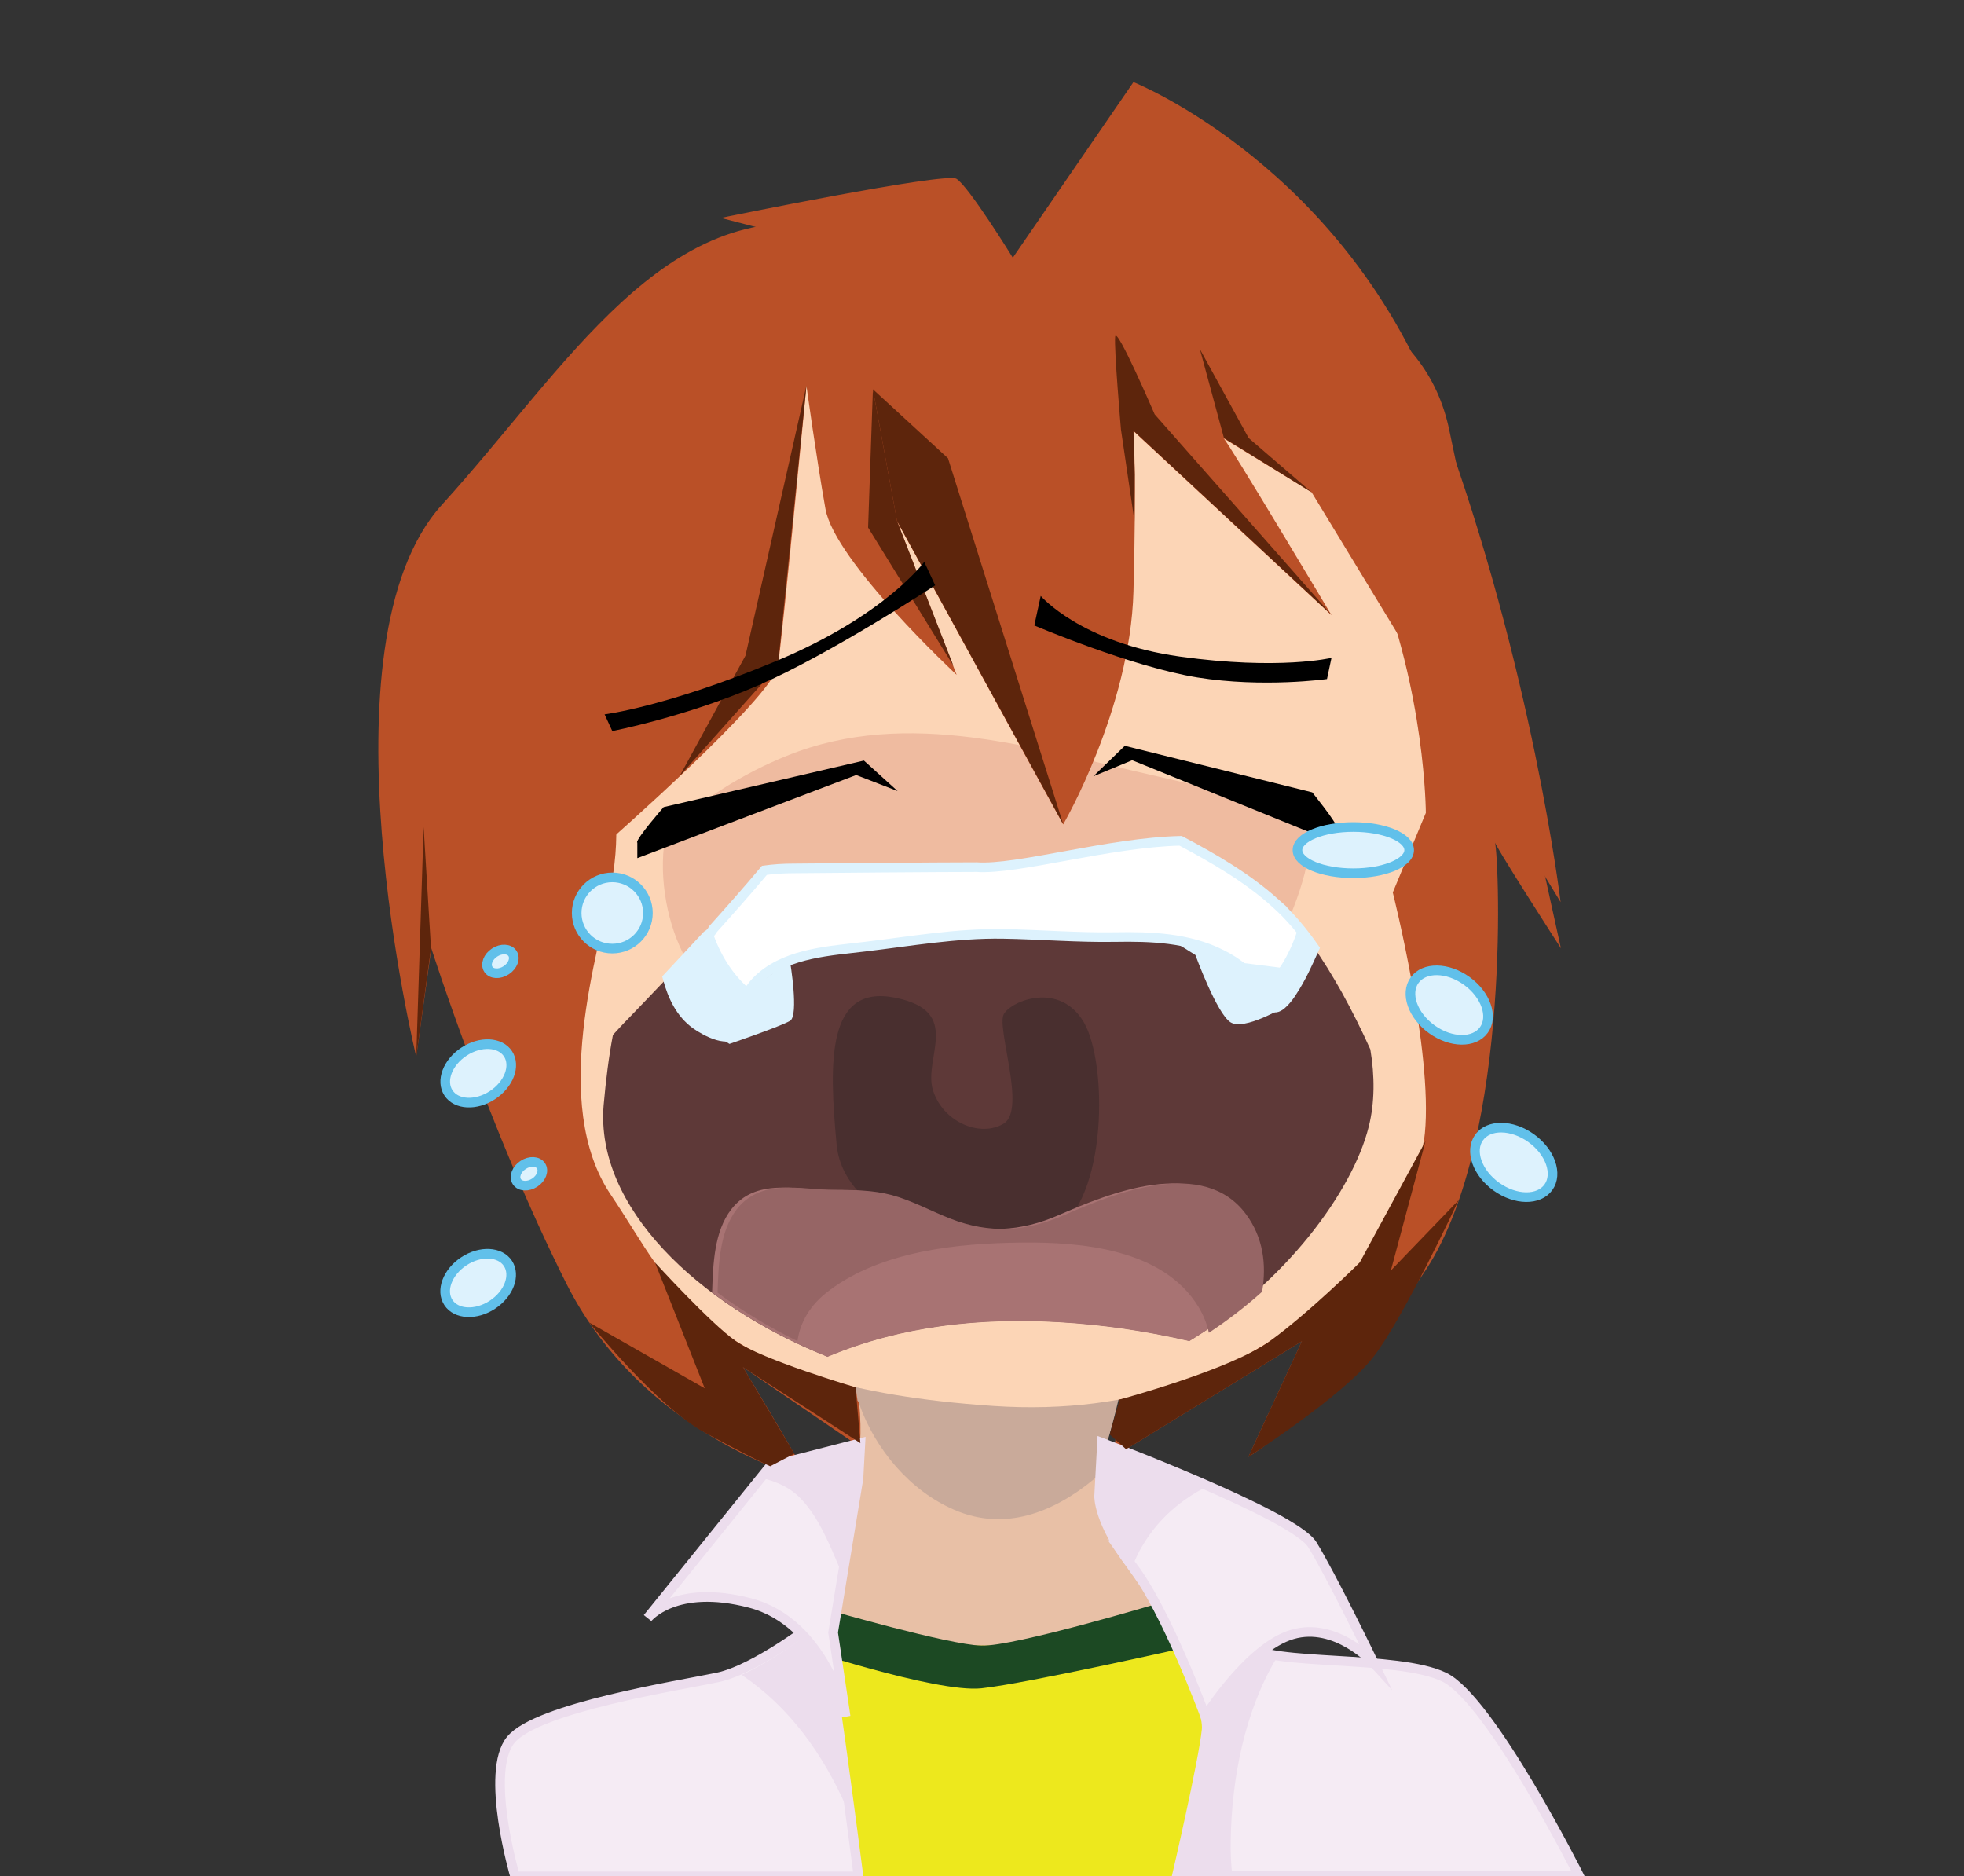 <svg xmlns="http://www.w3.org/2000/svg" version="1.1" id="Layer_1" x="0" y="0" viewBox="0 0 612 584.6" xml:space="preserve"><rect x="0" y="0" width="612" height="584.6" fill="#333333" stroke="none"/><style>.st0{fill:#ba5027}.st8{fill:#ddf2fd}.st13{fill:#f5ebf4;stroke:#ecdded;stroke-width:3;stroke-miterlimit:10}.st14{fill:#ecdded}.st15{fill:#ddf2fd;stroke:#61c0ea;stroke-width:3;stroke-miterlimit:10}.st16{fill:#5d250c}</style><path class="st0" d="M312.6 85.3s124.3-22 139 48.7 34.8 161.5 34.8 161.5-22-34.1-20.7-33.5c1.3.6 5.9 92.2-21.4 133.7S389 454 389 454l16.7-36.1L347 454l3.9-36.1-38.4 63.4-81-55.3s22.2 36.7 20.2 35.3c-2-1.3-51.3-13.7-75.3-61.5s-42-104.3-42-104.3l-4.7 33.8s-31.3-128.7 8-172 69.2-96 121.9-86.7 53 14.7 53 14.7z"/><path d="M247.5 512.7s-14.8 9.1-33.6 12-50.3 10.4-53.3 23.9 0 36 0 36h331.5s-25.5-47.8-39-59.9-50.4 0-50.4 0l-30.4-12H247.5z" fill="#ede81d"/><path d="M248.2 357.7s21.8 62 19.8 92-9.8 52-9.8 52 26.8 12 51.3 11c24.5-1 53.9-11 53.9-11s-29-30.2-20.1-52c8.8-21.8 20.1-103.8 20.1-103.8l-115.2 11.8z" fill="#e8c0a6"/><path d="M267.8 437.7c5 14 15.8 26.9 29.6 32.8 15.7 6.8 30.9.8 43.4-9.5.3-.3.7-.6 1-.9.2-2 .7-3.9 1.5-5.8 8.8-21.8 20.1-103.8 20.1-103.8l-115.2 11.8s14.9 42.4 19 74.1c.3.4.5.8.6 1.3z" fill="#c9aa9a"/><path d="M190.4 246.5s3.7 9.9 0 29.8c-3.7 19.8-19.3 67.6 0 96.1s28 59.5 119 65.7c90.9 6.2 132.1-59.5 134.6-85 2.5-25.4-10-75-10-75l10.3-24.8S444 103.8 318.8 94.5 179.6 170.2 181 186.9s9.4 59.6 9.4 59.6z" fill="#fcd5b6"/><path d="M408.8 254.2C393 249.6 377 245.6 361 242c-37.9-8.5-77.9-21.8-115.8-6.5-13.7 5.5-26.5 13.7-37.6 23.6-2.6 12.5-.1 26.9 4.9 37.3.5 1.1 1.1 2.1 1.7 3.1 8-.7 16-1.3 24-1.6 35.9-1.6 71.9 0 107.7 3.5 14.9 1.4 29.8 3.1 44.7 5 1-1.4 1.9-2.8 2.8-4.3 7.4-12.2 13.6-26.3 15.1-40.6.2-2.4.4-4.9.3-7.3z" fill="#efbba0"/><path d="M418.1 309.2c-5.7-10.1-12.1-20.1-20.8-27.9-8.4-7.5-18.3-13.3-28.2-18.6-23.8 1.6-56.1 14.4-69.3 13.4 0 0-9.1-5.9-52.5-5.5-3.2 0-6.2.2-9.1.6-5.2 6.2-10.6 12.3-16.1 18.3-.4.8-1 1.5-1.8 2-8.1 8.8-16.4 17.5-24.7 26.1-1.6 1.6-3.1 3.3-4.6 4.9-1.3 6.8-2.2 14.1-2.9 21.9-2.6 31.5 29 62.1 69.7 78.3.2-.1.3-.1.5-.2 22.9-9.5 47.1-12 71.7-10.6 13.8.8 27.3 2.8 40.6 5.9 29.8-17.9 50.9-46.6 55.9-66.7 1.9-7.5 1.9-15.8.5-24.1-2.7-6-5.7-12-8.9-17.8z" fill="#5e3938"/><path d="M397.3 281.3c-8.7-7.8-19-13.8-29.4-19.3-22.4.5-50.8 9.1-63.6 8.2 0 0-13.5 0-57 .4-3.2 0-6.2.2-9.1.6-5.2 6.2-10.6 12.3-16 18.3-.4.8-1 1.5-1.9 2L208 304.7c1.6 5.9 4.1 11.1 8.8 14.5 3.1 2.2 10.8 6.4 13.1 1.8 1.2-2.5.9-5.9 1.8-8.6 1.1-3.3 3-5.9 5.6-8.1 8.7-7.4 21.6-8 32.2-9.3 14.3-1.7 28.4-4.2 42.9-4 11.8.2 23.3 1.2 35.1 1 11.1-.2 22.8.2 33.1 5.4 5.1 2.5 9.6 6.2 12.9 11 .7.9 2.4 5.1 3.3 5.5 2 .8 5-3.5 5.8-4.8 2.8-4.2 4.9-8.9 7-13.6-3.6-5.2-7.6-10-12.3-14.2z" fill="#fff" stroke="#ddf2fd" stroke-width="3" stroke-miterlimit="10"/><path class="st8" d="M221.9 290c-.4.6-.9 1.1-1.6 1.6L208 304.8c1.6 5.9 4.1 11.1 8.8 14.5 3.1 2.2 10.8 6.4 13.1 1.8 1.2-2.5.9-5.9 1.8-8.6.5-1.5 1.2-2.9 2-4.2-5.4-4.5-9.5-11.1-11.8-18.3zM404.6 289c-2.3 7.3-5.8 14-11.4 19l.3.3c.7.9 2.4 5.1 3.3 5.5 2 .8 5-3.5 5.8-4.8 2.8-4.2 4.9-8.9 7-13.6-1.6-2.2-3.3-4.3-5-6.4z"/><path d="M305.5 389.8s-42.4-7.6-44.8-33.1c-2.4-25.5-3.2-50.1 18.2-45.8 21.3 4.2 8.7 18.7 11.8 28.8 3.2 10.2 15 14.8 22.1 10.4 7.1-4.4-2.4-29.9 0-34.1s17.4-10.2 24.9 2.5 7.5 55.1-9.1 65.3c-16.5 10.3-23.1 6-23.1 6z" fill="#492f2f"/><path d="M258.3 422.6c22.9-9.5 47.1-12 71.7-10.6 13.8.8 27.3 2.8 40.6 5.9 7.6-4.6 14.6-9.8 21-15.5 1.4-8.5.2-16.9-5-24-13.2-17.9-41-6.6-56.6.2-11.9 5.2-23.3 5.9-35.4 1.2-6.2-2.4-12.1-5.7-18.4-7.4-6-1.6-12.1-1.6-18.2-1.6-10.3-.1-22.5-3.7-30.1 6-5.4 7-5.7 17.1-6 26 10.5 7.9 22.8 14.7 36 20 .1-.1.3-.1.4-.2z" fill="#a87373"/><path d="M388.3 378.4c-13.2-17.9-41-6.6-56.6.2-11.9 5.2-23.3 5.9-35.4 1.2-6.2-2.4-12.1-5.7-18.4-7.4-6-1.6-12.1-1.6-18.2-1.6-10.3-.1-22.5-3.7-30.1 6-5.4 7-5.7 17.1-6 26 7.5 5.6 15.9 10.7 24.9 15.1.8-5.8 3.9-11.3 9.8-15.7 16.5-12.5 40.5-14.8 60-15 18.2-.2 44.1 1.8 55.2 20.1 1.5 2.5 2.6 5.2 3.2 8 5.9-3.9 11.5-8.2 16.6-12.8 1.4-8.6.3-16.9-5-24.1z" fill="#966565"/><path class="st8" d="M233.7 308.2l12.5-8.5s2.8 16.7 0 18.4c-2.8 1.7-18.9 7.2-18.9 7.2l-13.4-8.5M372.5 297.6s6.7 18.4 11 21 16.5-4.7 16.5-4.7l5.6-11.5-21.2-2.7-10.3-4.9-9.4-2.1 7.8 4.9z"/><path d="M258.2 501.7l-10.8 11.1s44.2 14.8 58.4 13.3c14.2-1.5 66.4-13.3 66.4-13.3l-10.8-13.3s-45.3 13.6-55.6 13.3c-10.3-.3-47.6-11.1-47.6-11.1" fill="#1c4923"/><path class="st13" d="M267.5 584.6S257 503 255.7 504.3c-1.2 1.3-20.2 15.9-32.1 18.4s-56.1 9.4-64.4 19.4 1.3 42.6 1.3 42.6h107z"/><path class="st14" d="M263.7 563c.1.1.1.2.2.4-3.2-24-7.9-57.8-8.7-57-1 1-13.1 10.5-24.1 15.5 15 10.1 25.3 24.7 32.6 41.1z"/><path class="st13" d="M357.4 494.6s.5.8 1.3 2.3c4.3 7.9 18.1 33.7 17.3 42.1-1 10-9.3 45.6-9.3 45.6h125.4s-27.6-55-42.1-62-54.5-3.4-61-9.7c-6.5-6.3-38.1-27.5-38.1-27.5l6.5 9.2z"/><path class="st14" d="M366.7 584.6H384c-.4-3.8-.6-7.5-.5-11.1.3-19.2 4.3-40.1 14.2-56.7l.6-.9c-4.4-.7-7.8-1.6-9.3-3-6.5-6.3-38.1-27.5-38.1-27.5l6.5 9.3s.5.8 1.3 2.3c4.3 7.9 18.1 33.7 17.3 42.1-1 9.9-9.3 45.5-9.3 45.5z"/><path d="M198.5 262.5c0-1.5 8.3-11 8.3-11l62.4-14.5 10.5 9.5-12.9-5-68.2 25.9v-4.9zM416.6 257.9c0-1.5-7.7-11-7.7-11l-58.4-14.5-9.8 9.5 12.1-5 63.9 25.9v-4.9z"/><circle class="st15" cx="190.8" cy="284.5" r="11.1"/><ellipse transform="rotate(-33.304 148.976 334.453)" class="st15" cx="149" cy="334.5" rx="11.1" ry="8.1"/><ellipse transform="rotate(-33.304 155.892 299.537)" class="st15" cx="155.9" cy="299.6" rx="4.5" ry="3.3"/><ellipse transform="rotate(-33.304 164.751 365.737)" class="st15" cx="164.8" cy="365.8" rx="4.5" ry="3.3"/><ellipse transform="rotate(-33.304 148.976 399.795)" class="st15" cx="149" cy="399.8" rx="11.1" ry="8.1"/><ellipse transform="rotate(-54.336 451.598 313.206)" class="st15" cx="451.6" cy="313.2" rx="9.3" ry="13.3"/><ellipse transform="rotate(-54.336 471.712 362.208)" class="st15" cx="471.7" cy="362.2" rx="9.3" ry="13.3"/><ellipse class="st15" cx="421.7" cy="264.9" rx="17.4" ry="7.2"/><path class="st0" d="M315.6 80.3l37.6-54.7s66.8 26.6 95.6 104.7c28.8 78.1 37.5 150.8 37.5 150.8l-77.6-127.7s-28.6-17.6-27.4-16.8c1.2.8 33.6 55.1 33.6 55.1l-61.7-57.4s1 13.3 0 50-21.9 72.6-21.9 72.6l-51.8-94.5 18.6 47.9s-38.1-35.4-40.9-51.8c-2.9-16.4-5.9-38.3-5.9-38.3s-7.4 77.6-8.9 87.3-53.6 55.4-53.6 55.4l-23.9 31.6s-20.7-28.2-3.9-91.5 25.8-100.7 59.1-114.8 37.7-11.7 37.7-11.7l-33.2-8.6s69.7-14.3 73.4-12.2 17.6 24.6 17.6 24.6z"/><path class="st13" d="M342.5 466.2s-.3 8.1 10.3 21.8c10.6 13.7 22.8 46.9 22.8 46.9s13.5-21.6 27.1-25.6c13.6-4 25.3 8.8 25.3 8.8s-13.3-27.5-19.1-36.8c-5.8-9.3-65.5-31.7-65.5-31.7l-.9 16.6z"/><path class="st14" d="M352.9 488.1c.9-2.3 1.9-4.5 3.2-6.6 5-8.4 12.1-14.3 20.2-18.4-16.5-7.2-33-13.4-33-13.4l-.8 16.5s-.3 8.1 10.4 21.9c-.1-.1 0-.1 0 0z"/><path class="st13" d="M267.5 460.7l-7.9 48 3.9 26.2s-6.4-29.3-29.8-35.4-31.9 4.7-31.9 4.7l38.2-47.3 28.1-7.2-.6 11z"/><path class="st14" d="M249.9 467.4c5.3 5.7 8.6 13.9 11.6 20.9.4.8.7 1.7 1 2.5l5-30.2.6-11-28.1 7.2-3 3.7c4.9 1.1 9.5 3.1 12.9 6.9z"/><path class="st16" d="M279.5 162.3c1.1 2 51.8 94.5 51.8 94.5l-35.9-114-23.4-21.5 7.5 41z"/><path class="st16" d="M297.1 207.5l-17.6-45.2-7.5-41-1.5 43.1zM353.6 147.9l-.4-13.7 61.7 57.4-55.1-62.5s-11.9-27.7-12.3-24.2c-.4 3.5 1.8 28.9 1.8 28.9l4.2 28.5.1-14.4zM381.4 136.5l-7.5-27.7 15.2 27.7 19.6 16.9zM251.3 120.1l-8.9 87.4-30.6 34.3 20.5-37.5zM129.7 329.3l4.6-33.8-2.3-37.8zM240 456.9l7.5-3.9-16-27 36.6 23.7-1.5-17.4s-29.4-8.7-37.3-14.4c-8-5.6-25.2-24.5-25.2-24.5l15.5 39.2-36-20.5s21.2 26.3 36 34.3c14.7 8 20.4 10.5 20.4 10.5zM348.9 436.1s34.6-9.3 46.8-18.2c12.3-8.9 28-24.5 28-24.5l20.5-37.8-10.8 40.3 21.1-21.9s-17.1 36.7-26.6 48.9S389 454 389 454l16.7-36.1-54.8 33.7-5.1-4.6 3.1-10.9z"/><path d="M414.9 205l-1.4 6.6s-19.9 2.8-40.4-.5-50.8-16.2-50.8-16.2l2-9.2s12.5 14.6 43.4 18.9 47.2.4 47.2.4zM188.4 222.6l2.4 5.2s22.8-4.4 45.4-14.2c22.6-9.8 55.2-31.2 55.2-31.2l-3.4-7.3s-12.2 16.8-46.4 31c-34.1 14.2-53.2 16.5-53.2 16.5z"/></svg>